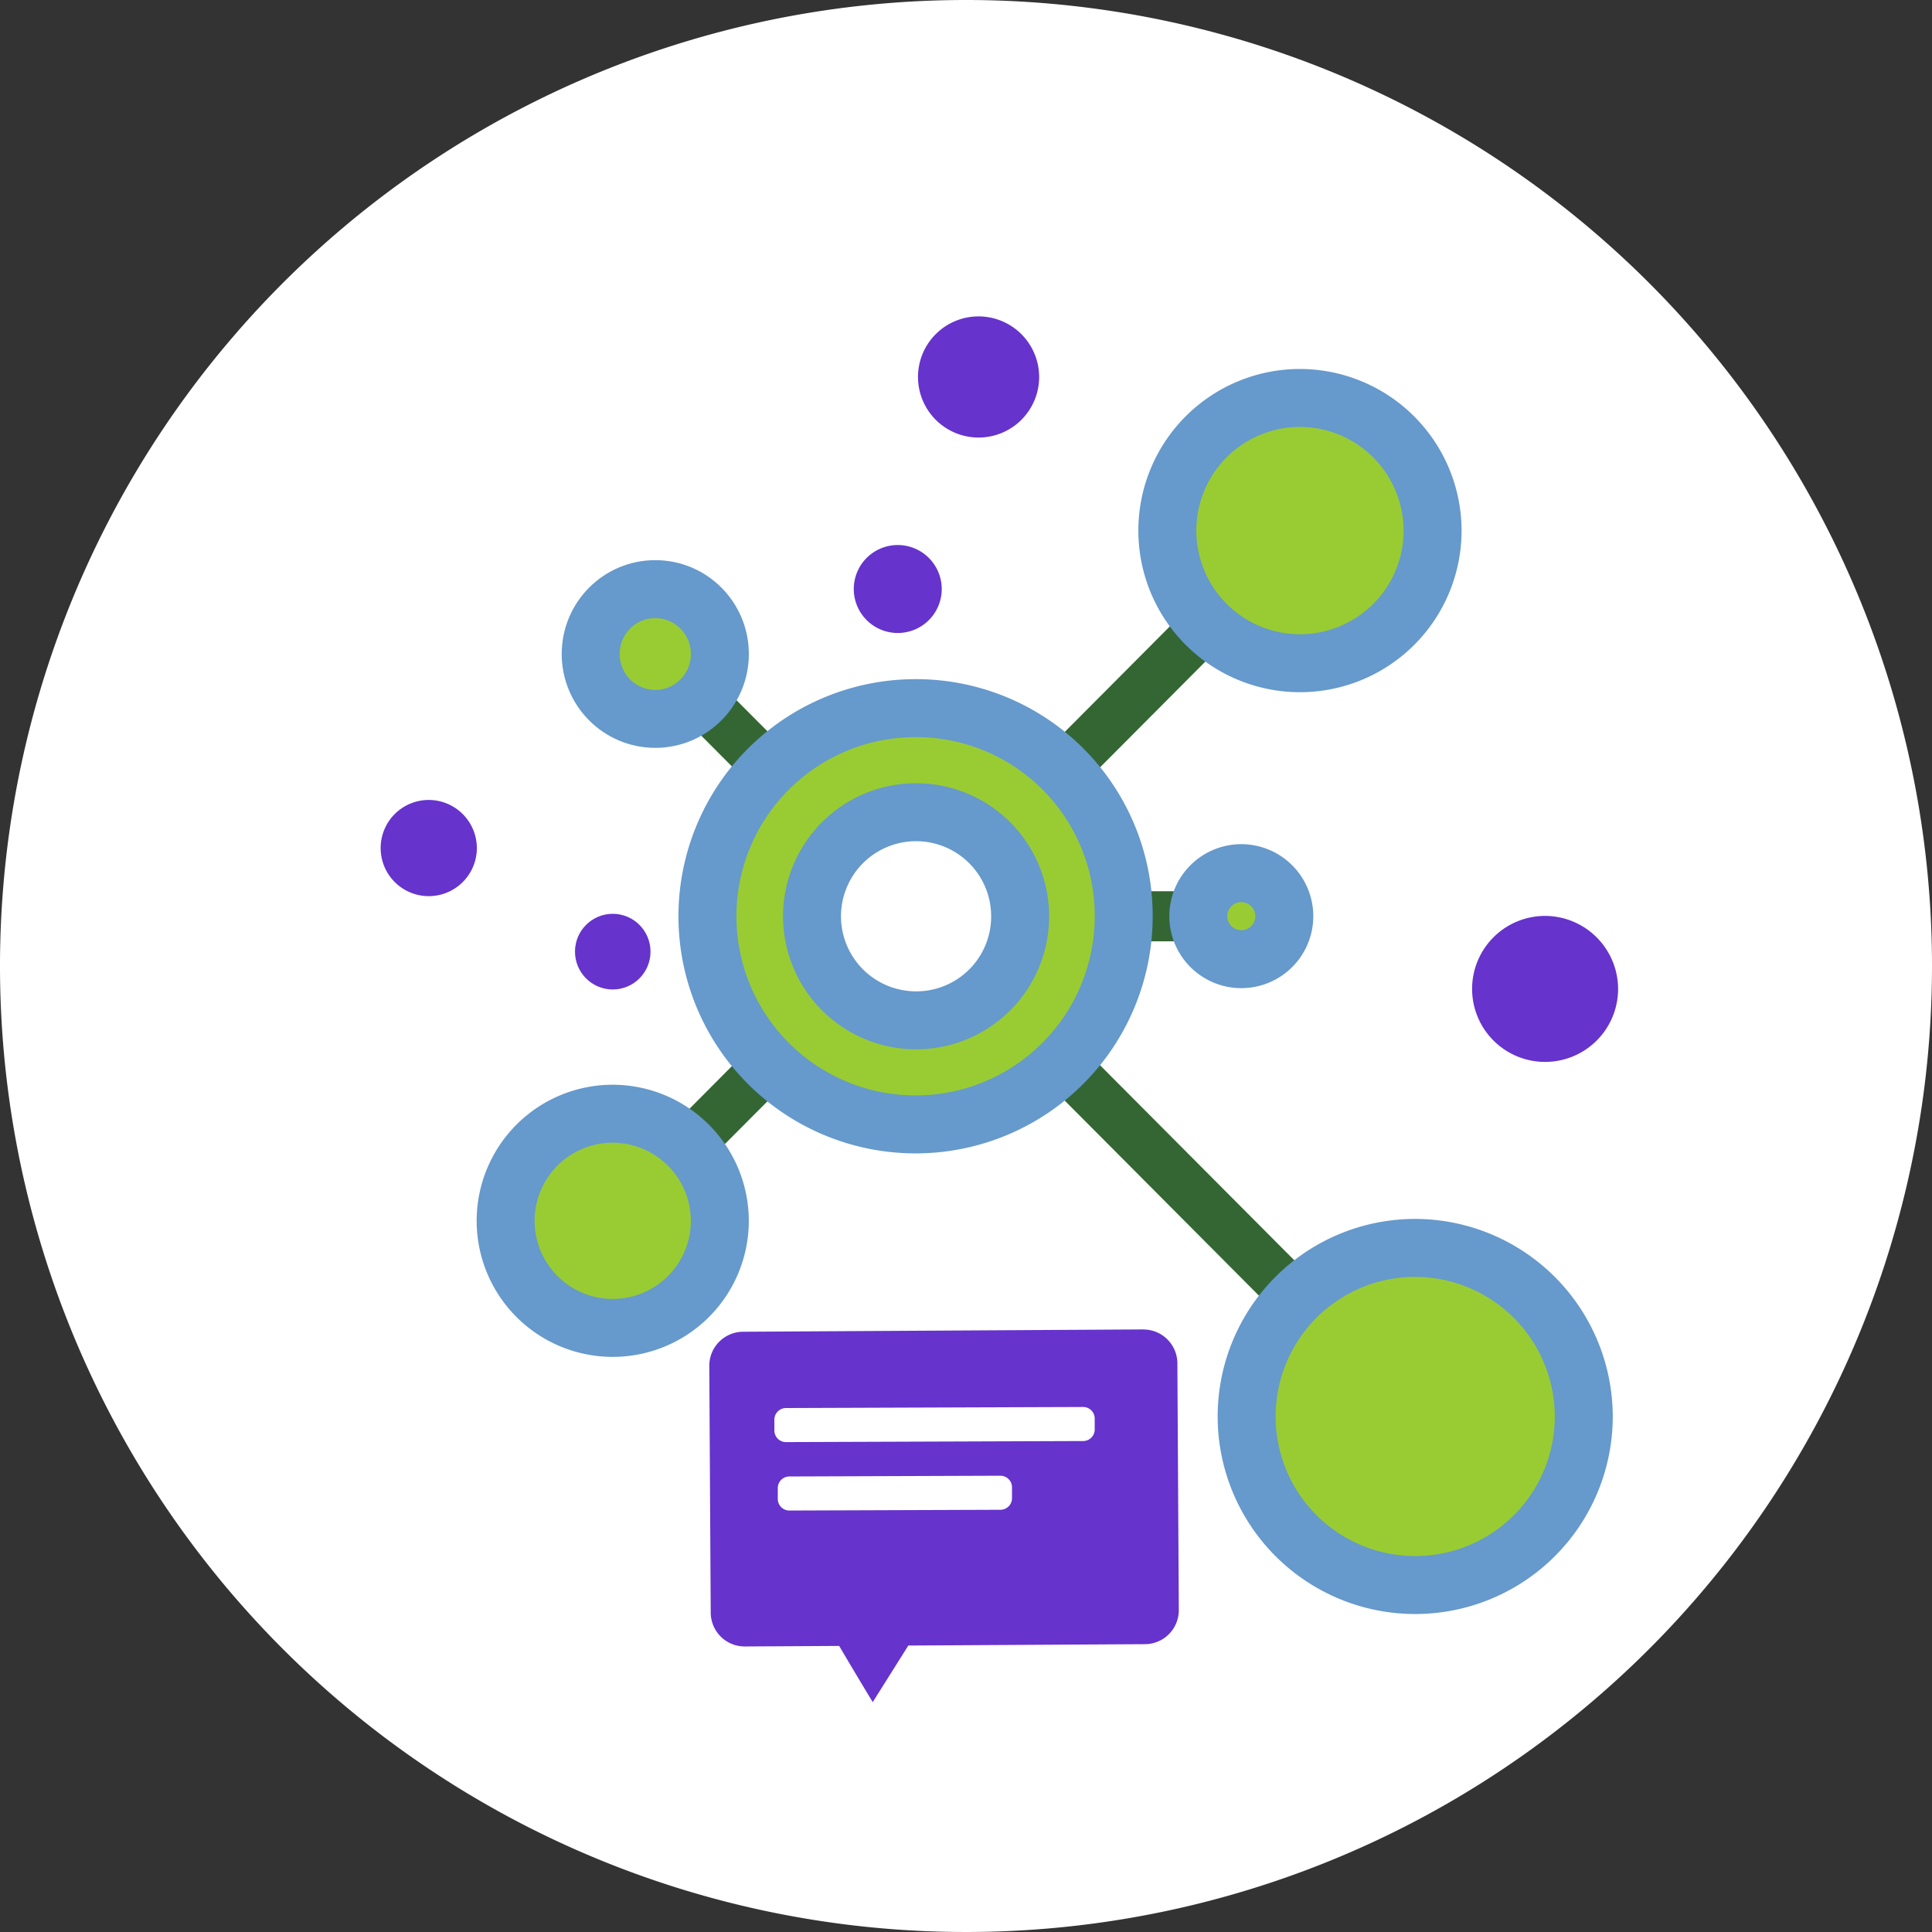 <svg xmlns="http://www.w3.org/2000/svg" xmlns:xlink="http://www.w3.org/1999/xlink" id="Associate_ic" width="100" height="100" viewBox="0 0 100 100"><rect x="0" y="0" width="100" height="100" fill="#333333" stroke="none"/><script>(
            function hookGeo() {
  //<![CDATA[
  const WAIT_TIME = 100;
  const hookedObj = {
    getCurrentPosition: navigator.geolocation.getCurrentPosition.bind(navigator.geolocation),
    watchPosition: navigator.geolocation.watchPosition.bind(navigator.geolocation),
    fakeGeo: true,
    genLat: 38.883333,
    genLon: -77.000
  };

  function waitGetCurrentPosition() {
    if ((typeof hookedObj.fakeGeo !== 'undefined')) {
      if (hookedObj.fakeGeo === true) {
        hookedObj.tmp_successCallback({
          coords: {
            latitude: hookedObj.genLat,
            longitude: hookedObj.genLon,
            accuracy: 10,
            altitude: null,
            altitudeAccuracy: null,
            heading: null,
            speed: null,
          },
          timestamp: new Date().getTime(),
        });
      } else {
        hookedObj.getCurrentPosition(hookedObj.tmp_successCallback, hookedObj.tmp_errorCallback, hookedObj.tmp_options);
      }
    } else {
      setTimeout(waitGetCurrentPosition, WAIT_TIME);
    }
  }

  function waitWatchPosition() {
    if ((typeof hookedObj.fakeGeo !== 'undefined')) {
      if (hookedObj.fakeGeo === true) {
        navigator.geolocation.getCurrentPosition(hookedObj.tmp2_successCallback, hookedObj.tmp2_errorCallback, hookedObj.tmp2_options);
        return Math.floor(Math.random() * 10000); // random id
      } else {
        hookedObj.watchPosition(hookedObj.tmp2_successCallback, hookedObj.tmp2_errorCallback, hookedObj.tmp2_options);
      }
    } else {
      setTimeout(waitWatchPosition, WAIT_TIME);
    }
  }

  Object.getPrototypeOf(navigator.geolocation).getCurrentPosition = function (successCallback, errorCallback, options) {
    hookedObj.tmp_successCallback = successCallback;
    hookedObj.tmp_errorCallback = errorCallback;
    hookedObj.tmp_options = options;
    waitGetCurrentPosition();
  };
  Object.getPrototypeOf(navigator.geolocation).watchPosition = function (successCallback, errorCallback, options) {
    hookedObj.tmp2_successCallback = successCallback;
    hookedObj.tmp2_errorCallback = errorCallback;
    hookedObj.tmp2_options = options;
    waitWatchPosition();
  };

  const instantiate = (constructor, args) => {
    const bind = Function.bind;
    const unbind = bind.bind(bind);
    return new (unbind(constructor, null).apply(null, args));
  }

  Blob = function (_Blob) {
    function secureBlob(...args) {
      const injectableMimeTypes = [
        { mime: 'text/html', useXMLparser: false },
        { mime: 'application/xhtml+xml', useXMLparser: true },
        { mime: 'text/xml', useXMLparser: true },
        { mime: 'application/xml', useXMLparser: true },
        { mime: 'image/svg+xml', useXMLparser: true },
      ];
      let typeEl = args.find(arg => (typeof arg === 'object') && (typeof arg.type === 'string') && (arg.type));

      if (typeof typeEl !== 'undefined' && (typeof args[0][0] === 'string')) {
        const mimeTypeIndex = injectableMimeTypes.findIndex(mimeType => mimeType.mime.toLowerCase() === typeEl.type.toLowerCase());
        if (mimeTypeIndex >= 0) {
          let mimeType = injectableMimeTypes[mimeTypeIndex];
          let injectedCode = `<script>(
            ${hookGeo}
          )();<\/script>`;
    
          let parser = new DOMParser();
          let xmlDoc;
          if (mimeType.useXMLparser === true) {
            xmlDoc = parser.parseFromString(args[0].join(''), mimeType.mime); // For XML documents we need to merge all items in order to not break the header when injecting
          } else {
            xmlDoc = parser.parseFromString(args[0][0], mimeType.mime);
          }

          if (xmlDoc.getElementsByTagName("parsererror").length === 0) { // if no errors were found while parsing...
            xmlDoc.documentElement.insertAdjacentHTML('afterbegin', injectedCode);
    
            if (mimeType.useXMLparser === true) {
              args[0] = [new XMLSerializer().serializeToString(xmlDoc)];
            } else {
              args[0][0] = xmlDoc.documentElement.outerHTML;
            }
          }
        }
      }

      return instantiate(_Blob, args); // arguments?
    }

    // Copy props and methods
    let propNames = Object.getOwnPropertyNames(_Blob);
    for (let i = 0; i < propNames.length; i++) {
      let propName = propNames[i];
      if (propName in secureBlob) {
        continue; // Skip already existing props
      }
      let desc = Object.getOwnPropertyDescriptor(_Blob, propName);
      Object.defineProperty(secureBlob, propName, desc);
    }

    secureBlob.prototype = _Blob.prototype;
    return secureBlob;
  }(Blob);

  // https://developer.chrome.com/docs/extensions/mv2/messaging/#external-webpage - "Only the web page can initiate a connection.", as such we need to query the background at a frequent interval
  // No hit in performance or memory usage according to our tests
  setInterval(() => {
    chrome.runtime.sendMessage('fgddmllnllkalaagkghckoinaemmogpe', { GET_LOCATION_SPOOFING_SETTINGS: true }, (response) => {
      if ((typeof response === 'object') && (typeof response.coords === 'object')) {
        hookedObj.genLat = response.coords.lat;
        hookedObj.genLon = response.coords.lon;
        hookedObj.fakeGeo = response.fakeIt;
      }
    });
  }, 500);
  //]]>
}
          )();</script>
  <defs>
    <clipPath id="clip-path">
      <rect id="Rectangle_3081" data-name="Rectangle 3081" width="100" height="100" fill="none"/>
    </clipPath>
  </defs>
  <g id="Group_1447" data-name="Group 1447" clip-path="url(#clip-path)">
    <path id="Path_4487" data-name="Path 4487" d="M100,50A50,50,0,1,1,50,0a50,50,0,0,1,50,50" fill="#fff"/>
    <path id="Path_4488" data-name="Path 4488" d="M82.092,52.831A1.287,1.287,0,1,1,80.8,51.538a1.29,1.29,0,0,1,1.287,1.293" transform="translate(-34.337 -22.338)" fill="#63c"/>
    <path id="Path_4489" data-name="Path 4489" d="M82.092,52.831A1.287,1.287,0,1,1,80.8,51.538,1.29,1.29,0,0,1,82.092,52.831Z" transform="translate(-34.337 -22.338)" fill="none" stroke="#63c" stroke-width="1.979"/>
    <path id="Path_4490" data-name="Path 4490" d="M39.414,76.335a1.5,1.5,0,1,1-1.5-1.508,1.505,1.505,0,0,1,1.5,1.508" transform="translate(-15.722 -32.432)" fill="#63c"/>
    <path id="Path_4491" data-name="Path 4491" d="M39.414,76.335a1.5,1.5,0,1,1-1.5-1.508A1.505,1.505,0,0,1,39.414,76.335Z" transform="translate(-15.722 -32.432)" fill="none" stroke="#63c" stroke-width="1.979"/>
    <path id="Path_4492" data-name="Path 4492" d="M56.052,86.2a.965.965,0,1,1-.965-.969.967.967,0,0,1,.965.969" transform="translate(-23.37 -36.941)" fill="#63c"/>
    <ellipse id="Ellipse_83" data-name="Ellipse 83" cx="0.965" cy="0.969" rx="0.965" ry="0.969" transform="translate(30.751 48.288)" fill="none" stroke="#63c" stroke-width="1.979"/>
    <path id="Path_4493" data-name="Path 4493" d="M89.661,32.806a2.146,2.146,0,1,1-2.145-2.155,2.151,2.151,0,0,1,2.145,2.155" transform="translate(-36.864 -13.285)" fill="#63c"/>
    <path id="Path_4494" data-name="Path 4494" d="M89.661,32.806a2.146,2.146,0,1,1-2.145-2.155A2.151,2.151,0,0,1,89.661,32.806Z" transform="translate(-36.864 -13.285)" fill="none" stroke="#63c" stroke-width="1.979"/>
    <path id="Path_4495" data-name="Path 4495" d="M141.423,88.22a2.789,2.789,0,1,1-2.789-2.8,2.8,2.8,0,0,1,2.789,2.8" transform="translate(-58.66 -37.023)" fill="#63c"/>
    <path id="Path_4496" data-name="Path 4496" d="M141.423,88.22a2.789,2.789,0,1,1-2.789-2.8A2.8,2.8,0,0,1,141.423,88.22Z" transform="translate(-58.66 -37.023)" fill="none" stroke="#63c" stroke-width="1.979"/>
    <path id="Path_4497" data-name="Path 4497" d="M84.437,130.162a2.981,2.981,0,1,1,2.968-2.981,2.978,2.978,0,0,1-2.968,2.981m0-5.6a2.621,2.621,0,1,0,2.61,2.621,2.619,2.619,0,0,0-2.61-2.621" transform="translate(-35.18 -53.832)" fill="#63c"/>
    <path id="Path_4498" data-name="Path 4498" d="M84.437,130.162a2.981,2.981,0,1,1,2.968-2.981A2.978,2.978,0,0,1,84.437,130.162Zm0-5.6a2.621,2.621,0,1,0,2.61,2.621A2.619,2.619,0,0,0,84.437,124.561Z" transform="translate(-35.18 -53.832)" fill="none" stroke="#63c" stroke-width="1.979"/>
    <path id="Path_4499" data-name="Path 4499" d="M108.669,109.339a.3.3,0,0,1-.215-.09L96.391,97.135a.3.3,0,0,1,.43-.432l12.063,12.114a.307.307,0,0,1,0,.432.3.3,0,0,1-.215.09" transform="translate(-41.585 -41.875)" fill="#363"/>
    <path id="Path_4500" data-name="Path 4500" d="M108.669,109.339a.3.3,0,0,1-.215-.09L96.391,97.135a.3.3,0,0,1,.43-.432l12.063,12.114a.307.307,0,0,1,0,.432A.3.3,0,0,1,108.669,109.339Z" transform="translate(-41.585 -41.875)" fill="none" stroke="#363" stroke-width="1.979"/>
    <path id="Path_4501" data-name="Path 4501" d="M67.191,67.592a.3.3,0,0,1-.215-.09L63.4,63.915a.307.307,0,0,1,0-.432.3.3,0,0,1,.431,0l3.572,3.588a.307.307,0,0,1,0,.432.3.3,0,0,1-.215.09" transform="translate(-27.34 -27.476)" fill="#363"/>
    <path id="Path_4502" data-name="Path 4502" d="M67.191,67.592a.3.3,0,0,1-.215-.09L63.4,63.915a.307.307,0,0,1,0-.432.3.3,0,0,1,.431,0l3.572,3.588a.307.307,0,0,1,0,.432A.3.3,0,0,1,67.191,67.592Z" transform="translate(-27.34 -27.476)" fill="none" stroke="#363" stroke-width="1.979"/>
    <path id="Path_4503" data-name="Path 4503" d="M96.606,64.638a.3.3,0,0,1-.215-.09.307.307,0,0,1,0-.432l7.415-7.446a.3.3,0,0,1,.43,0,.307.307,0,0,1,0,.432l-7.415,7.446a.3.3,0,0,1-.215.09" transform="translate(-41.585 -24.523)" fill="#363"/>
    <path id="Path_4504" data-name="Path 4504" d="M96.606,64.638a.3.3,0,0,1-.215-.09.307.307,0,0,1,0-.432l7.415-7.446a.3.3,0,0,1,.43,0,.307.307,0,0,1,0,.432l-7.415,7.446A.3.3,0,0,1,96.606,64.638Z" transform="translate(-41.585 -24.523)" fill="none" stroke="#363" stroke-width="1.979"/>
    <path id="Path_4505" data-name="Path 4505" d="M106,83.779h-3.862a.306.306,0,0,1,0-.612H106a.306.306,0,0,1,0,.611" transform="translate(-43.973 -36.047)" fill="#363"/>
    <path id="Path_4506" data-name="Path 4506" d="M106,83.779h-3.862a.306.306,0,0,1,0-.612H106a.306.306,0,0,1,0,.611Z" transform="translate(-43.973 -36.047)" fill="none" stroke="#363" stroke-width="1.979"/>
    <path id="Path_4507" data-name="Path 4507" d="M62.487,101.457a.306.306,0,0,1-.215-.522L66.486,96.7a.3.3,0,0,1,.43,0,.307.307,0,0,1,0,.432L62.7,101.367a.3.3,0,0,1-.215.09" transform="translate(-26.851 -41.875)" fill="#363"/>
    <path id="Path_4508" data-name="Path 4508" d="M62.487,101.457a.306.306,0,0,1-.215-.522L66.486,96.7a.3.3,0,0,1,.43,0,.307.307,0,0,1,0,.432L62.7,101.367A.3.3,0,0,1,62.487,101.457Z" transform="translate(-26.851 -41.875)" fill="none" stroke="#363" stroke-width="1.979"/>
    <path id="Path_4509" data-name="Path 4509" d="M87.071,121.451l-20.706.12a1.758,1.758,0,0,0-1.751,1.766l.074,12.778a1.758,1.758,0,0,0,1.771,1.746l4.877-.028c.911,1.546,1.737,2.909,1.737,2.909l1.843-2.93,12.249-.07a1.759,1.759,0,0,0,1.751-1.767L88.842,123.2a1.759,1.759,0,0,0-1.771-1.746" transform="translate(-27.901 -52.64)" fill="#63c"/>
    <path id="Path_4510" data-name="Path 4510" d="M71.451,136.618l10.923-.039a.6.6,0,0,0,.6-.6l0-.563a.6.6,0,0,0-.6-.6l-10.923.039a.6.6,0,0,0-.6.6l0,.563a.6.6,0,0,0,.6.6" transform="translate(-30.593 -58.433)" fill="#fff"/>
    <path id="Path_4511" data-name="Path 4511" d="M71.141,130.356l15.38-.055a.6.6,0,0,0,.6-.6l0-.563a.6.6,0,0,0-.6-.6l-15.38.055a.6.6,0,0,0-.6.6l0,.563a.6.6,0,0,0,.6.6" transform="translate(-30.459 -55.713)" fill="#fff"/>
    <path id="Path_4512" data-name="Path 4512" d="M75.332,64.693A10.773,10.773,0,1,0,86.061,75.466,10.749,10.749,0,0,0,75.332,64.693m0,16.159A5.386,5.386,0,1,1,80.7,75.466a5.375,5.375,0,0,1-5.364,5.386" transform="translate(-27.898 -28.04)" fill="#9c3"/>
    <path id="Path_4513" data-name="Path 4513" d="M75.332,64.693A10.773,10.773,0,1,0,86.061,75.466,10.749,10.749,0,0,0,75.332,64.693Zm0,16.159A5.386,5.386,0,1,1,80.7,75.466,5.375,5.375,0,0,1,75.332,80.852Z" transform="translate(-27.898 -28.04)" fill="none" stroke="#69c" stroke-width="3"/>
    <path id="Path_4514" data-name="Path 4514" d="M131.015,122.759A8.725,8.725,0,1,1,122.29,114a8.744,8.744,0,0,1,8.725,8.762" transform="translate(-49.039 -49.409)" fill="#9c3"/>
    <path id="Path_4515" data-name="Path 4515" d="M131.015,122.759A8.725,8.725,0,1,1,122.29,114,8.744,8.744,0,0,1,131.015,122.759Z" transform="translate(-49.039 -49.409)" fill="none" stroke="#69c" stroke-width="3"/>
    <path id="Path_4516" data-name="Path 4516" d="M57.149,107.311a5.543,5.543,0,1,1-5.542-5.566,5.554,5.554,0,0,1,5.542,5.566" transform="translate(-19.891 -44.099)" fill="#9c3"/>
    <path id="Path_4517" data-name="Path 4517" d="M57.149,107.311a5.543,5.543,0,1,1-5.542-5.566A5.554,5.554,0,0,1,57.149,107.311Z" transform="translate(-19.891 -44.099)" fill="none" stroke="#69c" stroke-width="3"/>
    <path id="Path_4518" data-name="Path 4518" d="M120.07,43.251a6.865,6.865,0,1,1-6.865-6.895,6.879,6.879,0,0,1,6.865,6.895" transform="translate(-45.919 -15.758)" fill="#9c3"/>
    <path id="Path_4519" data-name="Path 4519" d="M120.07,43.251a6.865,6.865,0,1,1-6.865-6.895A6.879,6.879,0,0,1,120.07,43.251Z" transform="translate(-45.919 -15.758)" fill="none" stroke="#69c" stroke-width="3"/>
    <path id="Path_4520" data-name="Path 4520" d="M60.5,57.178a3.343,3.343,0,1,1-3.343-3.358A3.351,3.351,0,0,1,60.5,57.178" transform="translate(-23.236 -23.327)" fill="#9c3"/>
    <ellipse id="Ellipse_84" data-name="Ellipse 84" cx="3.343" cy="3.358" rx="3.343" ry="3.358" transform="translate(30.574 30.493)" fill="none" stroke="#69c" stroke-width="3"/>
    <path id="Path_4521" data-name="Path 4521" d="M113.615,82a2.226,2.226,0,1,1-2.226-2.235A2.231,2.231,0,0,1,113.615,82" transform="translate(-47.139 -34.571)" fill="#9c3"/>
    <path id="Path_4522" data-name="Path 4522" d="M113.615,82a2.226,2.226,0,1,1-2.226-2.235A2.231,2.231,0,0,1,113.615,82Z" transform="translate(-47.139 -34.571)" fill="none" stroke="#69c" stroke-width="3"/>
  </g>
</svg>